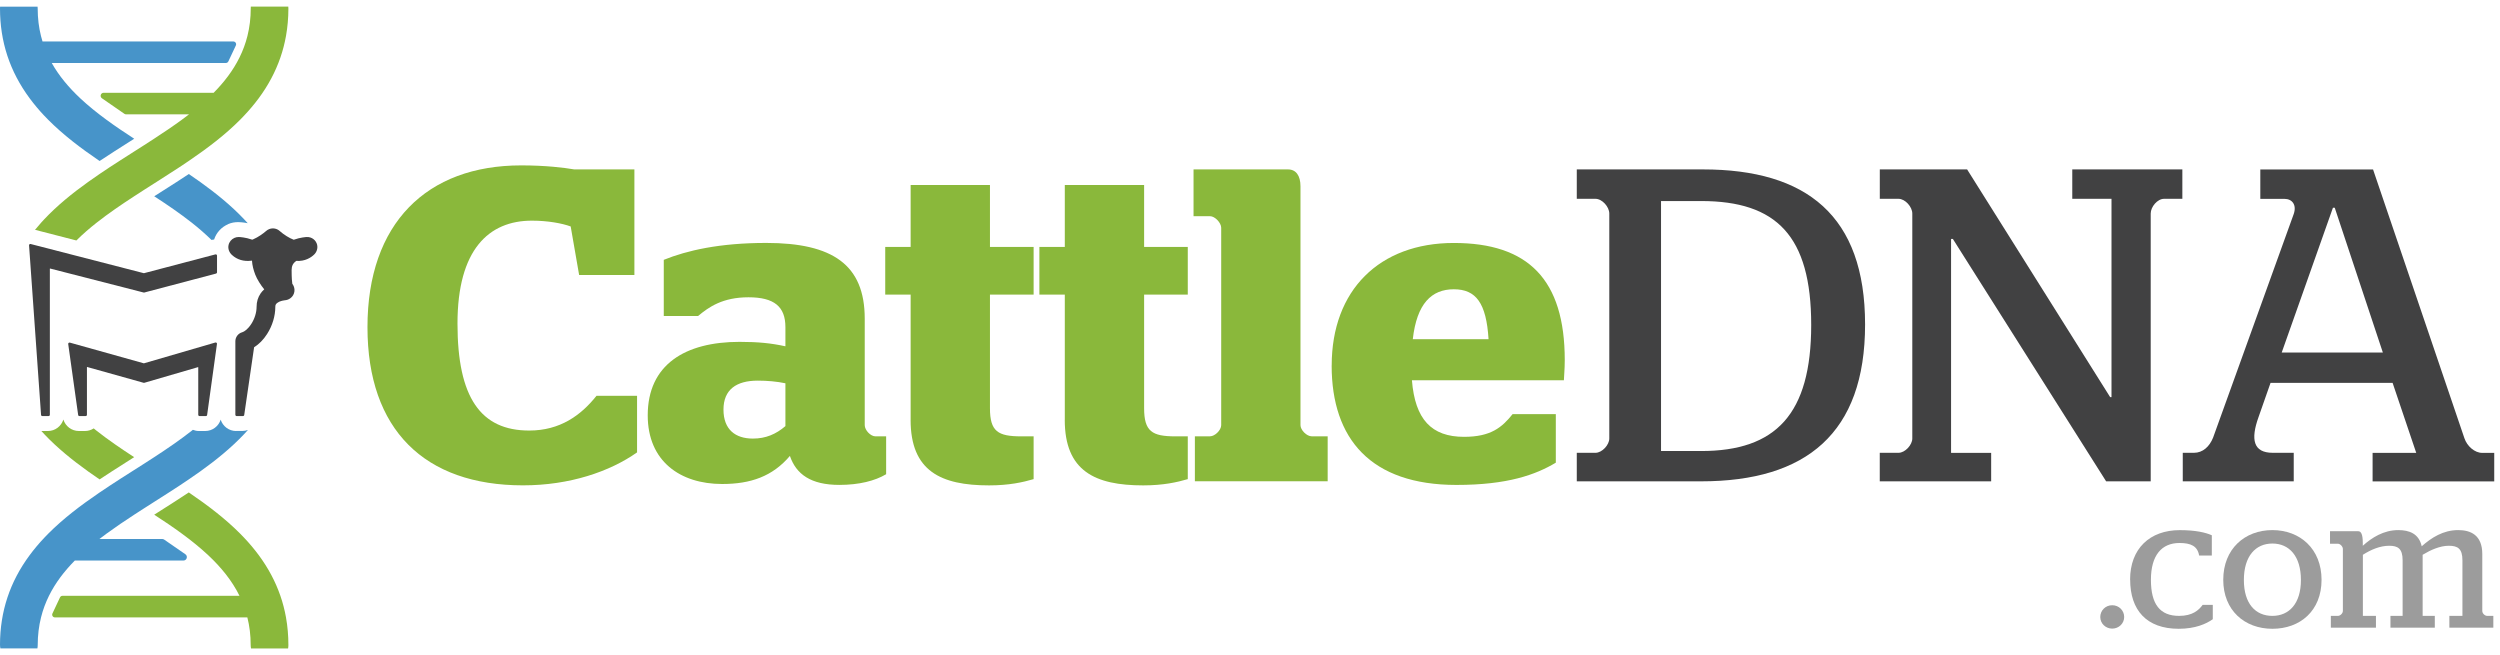<svg xmlns="http://www.w3.org/2000/svg" fill="none" viewBox="0 0 187 49" height="49" width="187">
<g clip-path="url(#clip0_94_79)" id="Main">
<path fill="#8AB83B" d="M27.487 24.47C27.487 16.704 31.919 12.371 38.987 12.371C40.786 12.371 42.187 12.539 42.953 12.672H47.453V20.571H43.319L42.687 16.939C42.054 16.707 40.987 16.505 39.787 16.505C36.555 16.505 34.22 18.673 34.22 24.206C34.22 29.739 35.954 32.205 39.586 32.205C41.887 32.205 43.453 31.072 44.619 29.605H47.652V33.839C45.618 35.272 42.619 36.304 39.12 36.304C31.754 36.304 27.487 32.139 27.487 24.473V24.47Z" id="Vector"></path>
<path fill="#8AB83B" d="M59.084 34.103C57.785 35.635 56.15 36.203 54.017 36.203C50.884 36.203 48.45 34.503 48.45 31.07C48.45 27.27 51.25 25.571 55.316 25.571C56.715 25.571 57.683 25.67 58.749 25.903V24.47C58.749 22.938 57.915 22.237 55.983 22.237C54.051 22.237 53.015 22.969 52.218 23.636H49.65V19.436C51.383 18.736 53.815 18.171 57.316 18.171C62.282 18.171 64.682 19.805 64.682 23.837V31.805C64.682 32.171 65.117 32.639 65.483 32.639H66.283V35.471C65.449 35.97 64.248 36.271 62.784 36.271C60.65 36.271 59.552 35.471 59.084 34.103ZM58.749 31.87V28.669C58.117 28.536 57.382 28.471 56.684 28.471C55.084 28.471 54.116 29.137 54.116 30.638C54.116 32.139 55.016 32.806 56.315 32.806C57.282 32.806 58.049 32.474 58.749 31.872V31.87Z" id="Vector_2"></path>
<path fill="#8AB83B" d="M68.116 31.404V22.038H66.215V18.472H68.116V13.838H74.049V18.472H77.315V22.038H74.049V30.539C74.049 32.273 74.647 32.639 76.381 32.639H77.315V35.839C76.514 36.072 75.482 36.307 73.981 36.307C70.38 36.307 68.113 35.24 68.113 31.407L68.116 31.404Z" id="Vector_3"></path>
<path fill="#8AB83B" d="M79.647 31.404V22.038H77.746V18.472H79.647V13.838H85.58V18.472H88.846V22.038H85.58V30.539C85.58 32.273 86.179 32.639 87.912 32.639H88.846V35.839C88.046 36.072 87.013 36.307 85.512 36.307C81.912 36.307 79.644 35.24 79.644 31.407L79.647 31.404Z" id="Vector_4"></path>
<path fill="#8AB83B" d="M89.379 32.636H90.511C90.878 32.636 91.346 32.17 91.346 31.802V17.036C91.346 16.67 90.88 16.171 90.511 16.171H89.277V12.672H96.343C96.941 12.672 97.276 13.137 97.276 13.937V31.802C97.276 32.168 97.742 32.636 98.11 32.636H99.31V36.001H89.377V32.636H89.379Z" id="Vector_5"></path>
<path fill="#8AB83B" d="M99.611 27.338C99.611 21.706 103.178 18.174 108.745 18.174C114.311 18.174 117.044 20.906 117.044 26.941C117.044 27.642 116.979 28.241 116.979 28.442H105.612C105.845 31.376 107.079 32.675 109.511 32.675C111.511 32.675 112.345 31.974 113.143 30.976H116.375V34.608C114.874 35.507 112.774 36.273 108.941 36.273C102.542 36.273 99.608 32.84 99.608 27.341L99.611 27.338ZM111.344 25.372C111.176 22.671 110.41 21.638 108.745 21.638C107.079 21.638 105.978 22.705 105.677 25.372H111.344Z" id="Vector_6"></path>
<path fill="#414142" d="M117.943 33.87H119.342C119.842 33.87 120.375 33.271 120.375 32.803V15.972C120.375 15.472 119.842 14.871 119.342 14.871H117.943V12.672H127.375C135.141 12.672 139.508 16.139 139.508 24.271C139.508 32.403 135.107 36.004 127.242 36.004H117.943V33.87ZM127.244 33.737C132.845 33.737 135.478 30.97 135.478 24.305C135.478 17.64 132.879 15.038 127.244 15.038H124.245V33.737H127.244Z" id="Vector_7"></path>
<path fill="#414142" d="M140.609 33.87H142.008C142.507 33.87 143.04 33.271 143.04 32.803V15.972C143.04 15.472 142.507 14.871 142.008 14.871H140.609V12.672H147.14L157.84 29.705H157.94V14.871H155.006V12.672H163.24V14.871H161.872C161.373 14.871 160.873 15.472 160.873 15.972V36.004H157.539L146.074 17.873H145.94V33.873H148.939V36.006H140.606V33.873L140.609 33.87Z" id="Vector_8"></path>
<path fill="#414142" d="M178.97 28.638H169.837L168.937 31.203C168.339 32.869 168.537 33.87 170.004 33.87H171.571V36.004H163.271V33.87H164.105C164.772 33.87 165.271 33.405 165.538 32.738L171.571 16.006C171.803 15.339 171.471 14.874 170.87 14.874H169.071V12.675H177.504L184.336 32.775C184.535 33.373 185.102 33.875 185.67 33.875H186.569V36.009H177.47V33.875H180.735L178.968 28.643L178.97 28.638ZM170.671 26.371H178.238L174.638 15.538H174.504L170.671 26.371Z" id="Vector_9"></path>
<path fill="#414142" d="M16.193 25.636C16.167 25.618 16.139 25.613 16.107 25.62L10.768 27.176C10.768 27.176 10.762 27.176 10.757 27.176L5.227 25.628C5.198 25.62 5.167 25.628 5.141 25.644C5.117 25.662 5.101 25.691 5.101 25.723L5.844 31.025C5.844 31.08 5.888 31.122 5.941 31.122H6.406C6.461 31.122 6.503 31.078 6.503 31.025V27.466C6.503 27.466 6.508 27.453 6.511 27.453C6.513 27.453 6.519 27.448 6.527 27.453L10.742 28.633C10.76 28.638 10.778 28.638 10.796 28.633L14.805 27.464C14.805 27.464 14.818 27.464 14.821 27.464C14.823 27.464 14.829 27.472 14.829 27.477V31.025C14.829 31.08 14.873 31.122 14.925 31.122H15.399C15.454 31.122 15.495 31.078 15.495 31.025L16.23 25.715C16.23 25.683 16.217 25.654 16.191 25.636" id="Vector_10"></path>
<path fill="#414142" d="M16.193 19.044C16.17 19.026 16.139 19.021 16.11 19.029C14.347 19.486 11.576 20.221 10.768 20.435C10.765 20.435 10.762 20.435 10.76 20.435L2.293 18.252C2.264 18.244 2.233 18.252 2.209 18.27C2.186 18.288 2.173 18.317 2.173 18.346L3.07 31.025C3.07 31.08 3.114 31.122 3.166 31.122H3.632C3.687 31.122 3.729 31.078 3.729 31.025V20.103C3.729 20.103 3.734 20.09 3.737 20.09C3.737 20.09 3.744 20.085 3.752 20.087L10.747 21.881C10.762 21.887 10.781 21.887 10.796 21.881L10.948 21.839C10.974 21.832 14.065 21.011 16.159 20.464C16.201 20.454 16.233 20.414 16.233 20.37V19.123C16.233 19.091 16.22 19.062 16.196 19.044" id="Vector_11"></path>
<path fill="#414142" d="M23.727 18.33C23.648 17.967 23.321 17.713 22.95 17.729C22.903 17.729 22.469 17.755 21.972 17.933C21.648 17.815 21.23 17.554 20.921 17.279C20.704 17.083 20.401 17.036 20.142 17.135C20.055 17.167 19.974 17.216 19.901 17.282C19.718 17.447 19.31 17.745 18.936 17.902C18.913 17.912 18.889 17.92 18.866 17.928C18.358 17.747 17.914 17.729 17.864 17.729C17.749 17.726 17.637 17.75 17.537 17.794C17.315 17.891 17.143 18.092 17.093 18.343C17.041 18.602 17.137 18.874 17.349 19.07C17.728 19.421 18.233 19.572 18.787 19.502C18.808 19.502 18.826 19.497 18.848 19.494C18.868 19.852 18.962 20.195 19.091 20.537C19.224 20.885 19.517 21.348 19.765 21.643C19.658 21.738 19.567 21.842 19.488 21.954C19.488 21.954 19.488 21.954 19.491 21.954C19.295 22.237 19.193 22.574 19.193 22.948C19.193 23.372 19.049 23.84 18.798 24.229C18.547 24.619 18.277 24.807 18.121 24.852C17.817 24.935 17.605 25.213 17.605 25.526V31.025C17.605 31.078 17.65 31.122 17.702 31.122H18.173C18.228 31.122 18.27 31.078 18.27 31.025L19.007 25.974C19.37 25.749 19.708 25.409 19.977 24.985C20.375 24.365 20.594 23.641 20.594 22.945C20.594 22.828 20.615 22.702 20.858 22.585C20.879 22.574 20.9 22.564 20.921 22.556C21.075 22.493 21.23 22.47 21.292 22.462C21.373 22.457 21.454 22.441 21.528 22.412C21.653 22.365 21.766 22.287 21.857 22.179C21.977 22.036 22.038 21.847 22.027 21.662C22.017 21.502 21.962 21.353 21.865 21.23C21.844 21.099 21.813 20.799 21.813 20.2C21.813 19.889 21.922 19.677 22.166 19.515C22.492 19.536 22.762 19.476 22.982 19.381C23.204 19.287 23.374 19.159 23.494 19.044C23.69 18.856 23.779 18.581 23.724 18.328" id="Vector_12"></path>
<path fill="#9C9C9C" d="M157.1 46.152C157.1 45.671 157.485 45.271 157.994 45.271C158.504 45.271 158.889 45.671 158.889 46.152C158.889 46.633 158.489 47.02 157.994 47.02C157.5 47.02 157.1 46.636 157.1 46.152Z" id="Vector_13"></path>
<path fill="#9C9C9C" d="M159.331 43.357C159.331 41.042 160.803 39.654 163.049 39.654C164.233 39.654 164.976 39.832 165.444 40.038V41.552H164.495C164.372 40.836 163.862 40.616 163.023 40.616C161.7 40.616 160.889 41.526 160.889 43.37C160.889 45.213 161.577 46.068 162.997 46.068C164.001 46.068 164.469 45.642 164.759 45.242H165.517V46.317C165.036 46.662 164.21 47.033 162.97 47.033C160.562 47.033 159.336 45.642 159.336 43.357H159.331Z" id="Vector_14"></path>
<path fill="#9C9C9C" d="M166.299 43.37C166.299 41.056 167.91 39.651 169.975 39.651C172.041 39.651 173.652 41.056 173.652 43.37C173.652 45.684 172.054 47.033 169.975 47.033C167.897 47.033 166.299 45.655 166.299 43.37ZM172.109 43.383C172.109 41.592 171.228 40.656 169.975 40.656C168.723 40.656 167.842 41.592 167.842 43.383C167.842 45.174 168.723 46.068 169.975 46.068C171.228 46.068 172.109 45.145 172.109 43.383Z" id="Vector_15"></path>
<path fill="#9C9C9C" d="M174.34 46.068H174.876C175.053 46.068 175.247 45.875 175.247 45.697V41.056C175.247 40.891 175.053 40.671 174.876 40.671H174.285V39.735H176.392C176.599 39.735 176.737 39.942 176.737 40.616V40.823C177.412 40.216 178.293 39.651 179.394 39.651C180.207 39.651 180.937 39.913 181.143 40.862C181.873 40.216 182.754 39.651 183.871 39.651C184.807 39.651 185.675 40.023 185.675 41.443V45.697C185.675 45.89 185.868 46.068 186.046 46.068H186.501V46.949H183.212V46.068H184.19V41.911C184.19 41.029 183.831 40.823 183.17 40.823C182.508 40.823 181.807 41.139 181.214 41.498V46.068H182.124V46.949H178.806V46.068H179.716V41.911C179.716 41.029 179.357 40.823 178.712 40.823C178.024 40.823 177.349 41.113 176.743 41.498V46.068H177.721V46.949H174.347V46.068H174.34Z" id="Vector_16"></path>
<path fill="#8AB83B" d="M21.392 46.178C21.292 45.626 21.154 45.09 20.973 44.567C20.605 43.503 20.069 42.491 19.355 41.526C19.025 41.082 18.662 40.645 18.257 40.219C18.16 40.117 18.063 40.015 17.964 39.916C16.842 38.789 15.54 37.8 14.18 36.874C14.162 36.861 14.141 36.848 14.12 36.835C14.099 36.848 14.081 36.861 14.06 36.874C13.367 37.335 12.669 37.779 11.976 38.219C11.829 38.313 11.683 38.404 11.537 38.498C11.537 38.498 11.537 38.498 11.537 38.501C12.25 38.964 12.946 39.432 13.605 39.916C14.308 40.431 14.97 40.964 15.571 41.526C16.544 42.439 17.355 43.432 17.914 44.567H4.67C4.594 44.567 4.524 44.612 4.49 44.682L3.922 45.89C3.86 46.024 3.956 46.181 4.105 46.181H18.502C18.665 46.824 18.751 47.509 18.751 48.244C18.751 48.333 18.761 48.419 18.777 48.503H21.549C21.562 48.424 21.572 48.343 21.572 48.259C21.572 47.543 21.512 46.85 21.392 46.181V46.178Z" id="Vector_17"></path>
<path fill="#4794C9" d="M3.316 8.658C3.412 8.76 3.509 8.862 3.608 8.962C4.73 10.088 6.032 11.077 7.392 12.002C7.41 12.016 7.431 12.029 7.452 12.042C7.473 12.029 7.491 12.016 7.512 12.002C8.205 11.542 8.903 11.098 9.596 10.659C9.743 10.564 9.889 10.473 10.036 10.379C10.036 10.379 10.036 10.379 10.036 10.376C9.322 9.913 8.626 9.445 7.967 8.962C7.264 8.446 6.602 7.913 6.001 7.351C5.146 6.548 4.416 5.683 3.87 4.712H16.894C16.973 4.712 17.046 4.665 17.08 4.595L17.642 3.4C17.707 3.261 17.605 3.102 17.451 3.102H3.18C3.138 2.968 3.101 2.835 3.067 2.699C2.905 2.056 2.819 1.371 2.819 0.636C2.819 0.592 2.819 0.544 2.811 0.5H0.005C0.003 0.539 0 0.578 0 0.62C0 3.117 0.727 5.335 2.217 7.351C2.547 7.795 2.91 8.232 3.313 8.658H3.316Z" id="Vector_18"></path>
<path fill="#8AB83B" d="M7.233 16.654C8.103 15.969 9.052 15.321 10.041 14.678C10.287 14.518 10.535 14.358 10.786 14.196C11.037 14.037 11.288 13.877 11.542 13.715C11.597 13.681 11.652 13.645 11.706 13.611C12.269 13.255 12.833 12.894 13.393 12.525C13.636 12.366 13.879 12.204 14.12 12.039C14.141 12.026 14.159 12.013 14.18 11.997C15.54 11.072 16.842 10.083 17.964 8.956C18.063 8.857 18.16 8.755 18.256 8.653C18.659 8.227 19.025 7.79 19.355 7.346C20.069 6.381 20.605 5.369 20.973 4.305C21.154 3.782 21.292 3.246 21.392 2.694C21.509 2.038 21.57 1.358 21.572 0.657C21.572 0.602 21.57 0.547 21.564 0.492H18.761C18.759 0.531 18.756 0.571 18.756 0.612C18.756 1.355 18.67 2.045 18.508 2.691C18.366 3.259 18.165 3.795 17.914 4.302C17.436 5.272 16.771 6.14 15.982 6.94H7.753C7.533 6.94 7.444 7.225 7.625 7.351L9.303 8.512C9.343 8.538 9.387 8.554 9.434 8.554H14.138C13.963 8.69 13.785 8.823 13.602 8.956C12.943 9.44 12.245 9.908 11.531 10.373C11.286 10.533 11.037 10.693 10.786 10.855C10.535 11.014 10.284 11.174 10.03 11.336C9.685 11.555 9.337 11.775 8.99 12C8.72 12.172 8.448 12.348 8.179 12.525C7.936 12.685 7.693 12.847 7.452 13.012C7.162 13.208 6.874 13.409 6.592 13.611C5.405 14.46 4.283 15.37 3.316 16.395C3.234 16.479 3.156 16.565 3.08 16.652C2.921 16.829 2.766 17.01 2.62 17.19L5.713 17.988C6.181 17.522 6.691 17.078 7.235 16.652L7.233 16.654Z" id="Vector_19"></path>
<path fill="#8AB83B" d="M5.899 32.239C5.355 32.239 4.892 31.878 4.741 31.381C4.586 31.875 4.131 32.239 3.585 32.239H3.119C3.119 32.239 3.101 32.236 3.091 32.236C3.164 32.317 3.237 32.395 3.313 32.477C4.28 33.502 5.405 34.411 6.589 35.261C6.872 35.465 7.159 35.664 7.45 35.86C7.753 35.659 8.059 35.457 8.365 35.261C8.775 34.997 9.186 34.736 9.594 34.477C9.74 34.383 9.887 34.291 10.033 34.197C10.033 34.197 10.033 34.197 10.033 34.194C9.047 33.554 8.098 32.905 7.227 32.22C7.154 32.163 7.084 32.102 7.01 32.045C6.822 32.165 6.6 32.239 6.359 32.239H5.894H5.899Z" id="Vector_20"></path>
<path fill="#4794C9" d="M17.051 16.769C17.292 16.662 17.569 16.607 17.849 16.615C17.917 16.615 18.178 16.628 18.529 16.696C18.515 16.683 18.505 16.67 18.495 16.657C18.416 16.571 18.338 16.487 18.259 16.401C17.292 15.376 16.167 14.466 14.983 13.616C14.7 13.412 14.413 13.213 14.123 13.017C13.819 13.218 13.513 13.417 13.207 13.616C12.797 13.88 12.386 14.142 11.979 14.4C11.832 14.495 11.686 14.586 11.539 14.68C11.539 14.68 11.539 14.68 11.539 14.683C12.525 15.323 13.474 15.972 14.345 16.657C14.868 17.07 15.362 17.499 15.817 17.946C15.882 17.93 15.948 17.92 16.016 17.915C16.18 17.405 16.56 16.986 17.059 16.772L17.051 16.769Z" id="Vector_21"></path>
<path fill="#4794C9" d="M21.292 23.596C21.292 23.596 21.298 23.594 21.303 23.591L21.295 23.596H21.292Z" id="Vector_22"></path>
<path fill="#4794C9" d="M17.658 32.239C17.116 32.239 16.662 31.88 16.507 31.391C16.35 31.883 15.893 32.239 15.351 32.239H14.878C14.719 32.239 14.565 32.205 14.426 32.15C14.397 32.173 14.368 32.197 14.337 32.223C13.466 32.908 12.517 33.556 11.529 34.2C11.283 34.359 11.034 34.519 10.784 34.681C10.532 34.84 10.281 35 10.028 35.162C9.973 35.196 9.918 35.233 9.863 35.267C9.301 35.622 8.736 35.983 8.177 36.352C7.933 36.511 7.69 36.673 7.45 36.838C7.429 36.851 7.41 36.864 7.389 36.88C6.03 37.806 4.728 38.794 3.606 39.921C3.506 40.02 3.41 40.122 3.313 40.224C2.91 40.65 2.544 41.087 2.215 41.532C0.735 43.532 0.008 45.736 0 48.215C0 48.312 0.01 48.406 0.029 48.5H2.798C2.811 48.422 2.821 48.34 2.821 48.257C2.821 47.514 2.908 46.824 3.07 46.178C3.211 45.611 3.412 45.075 3.663 44.567C4.142 43.597 4.806 42.729 5.596 41.929H13.72C13.973 41.929 14.073 41.602 13.866 41.458L12.282 40.363C12.237 40.334 12.188 40.316 12.135 40.316H7.437C7.612 40.18 7.79 40.046 7.973 39.913C8.634 39.429 9.33 38.961 10.043 38.496C10.289 38.336 10.538 38.177 10.789 38.015C11.04 37.855 11.291 37.696 11.544 37.533C11.889 37.314 12.237 37.094 12.585 36.869C12.854 36.697 13.126 36.522 13.396 36.344C13.639 36.184 13.882 36.022 14.123 35.857C14.413 35.661 14.7 35.46 14.983 35.259C16.17 34.409 17.292 33.499 18.259 32.474C18.34 32.388 18.419 32.304 18.494 32.218C18.51 32.199 18.526 32.181 18.544 32.16C18.416 32.207 18.277 32.236 18.134 32.236H17.663L17.658 32.239Z" id="Vector_23"></path>
</g>
<defs>
<clipPath id="clip0_94_79">
<rect transform="translate(0 0.5)" fill="white" height="48" width="186.572"></rect>
</clipPath>
</defs>
</svg>
